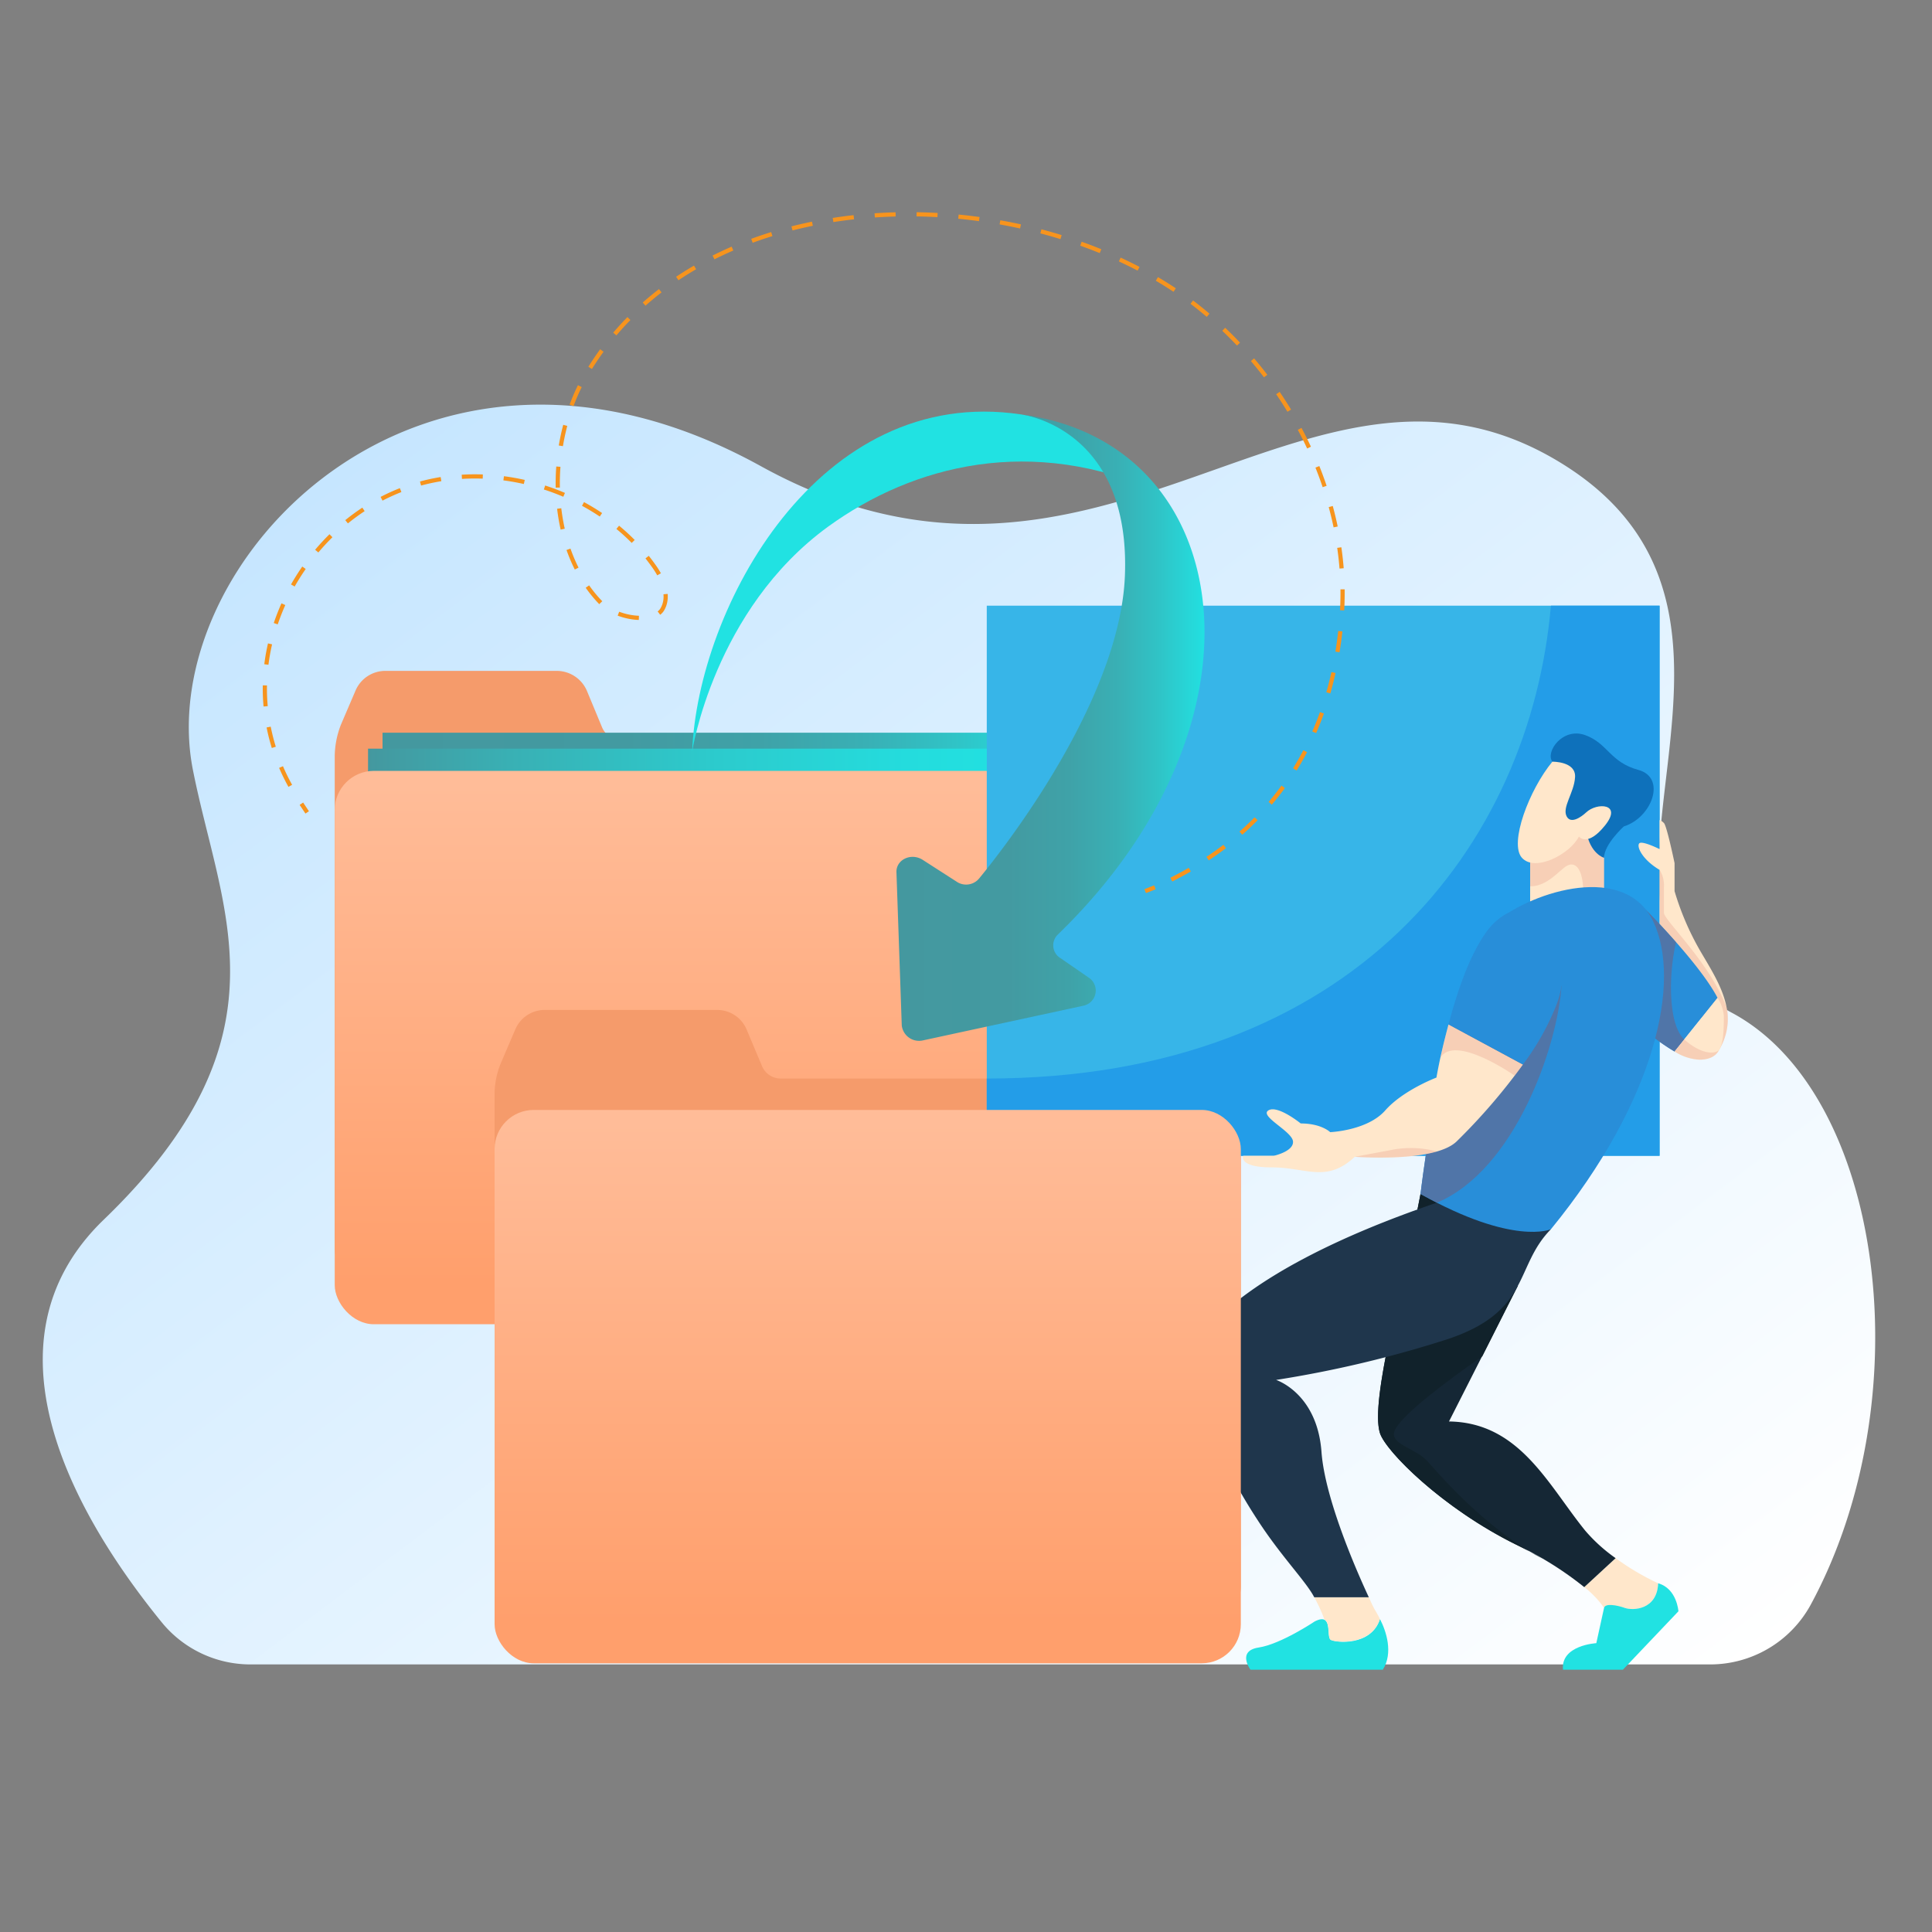 <svg xmlns="http://www.w3.org/2000/svg" xmlns:xlink="http://www.w3.org/1999/xlink" viewBox="0 0 400 400"><rect x="0" y="0" width="400" height="400" fill="#808080" stroke="none"/><defs><style>.a{isolation:isolate;fill:url(#a);}.b{fill:#f59b6b;}.c{fill:url(#b);}.d{fill:url(#c);}.e{fill:url(#d);}.f{fill:#7564b4;}.g{fill:#473281;}.h{fill:#21e2e2;}.i{fill:#37b5e8;}.j{fill:#239de8;}.k{fill:#ffe7cb;}.l{fill:#152735;}.m{fill:#11222b;}.n{fill:#1f364c;}.o{fill:#e08d7e;opacity:0.26;}.p{fill:#0e71bb;}.q{fill:#288ed9;}.r{fill:#5075a8;}.s{fill:url(#e);}.t{fill:url(#f);}.u,.v{fill:none;stroke:#f7941d;stroke-miterlimit:10;stroke-width:0.87px;}.v{stroke-dasharray:4.34 4.34;}</style><linearGradient id="a" x1="83.25" y1="86.6" x2="308.22" y2="385.14" gradientUnits="userSpaceOnUse"><stop offset="0" stop-color="#c6e6ff"/><stop offset="1" stop-color="#fff"/></linearGradient><linearGradient id="b" x1="79.2" y1="208.66" x2="218.52" y2="208.66" gradientUnits="userSpaceOnUse"><stop offset="0" stop-color="#44989f"/><stop offset="0.36" stop-color="#439aa1"/><stop offset="0.56" stop-color="#3fa2a8"/><stop offset="0.72" stop-color="#39b0b5"/><stop offset="0.85" stop-color="#30c3c6"/><stop offset="0.98" stop-color="#24dcdd"/><stop offset="1" stop-color="#21e2e2"/></linearGradient><linearGradient id="c" x1="76.23" y1="211.93" x2="215.56" y2="211.93" gradientUnits="userSpaceOnUse"><stop offset="0" stop-color="#44989f"/><stop offset="0.21" stop-color="#39b0b4"/><stop offset="0.52" stop-color="#2ccbcd"/><stop offset="0.8" stop-color="#24dcdd"/><stop offset="1" stop-color="#21e2e2"/></linearGradient><linearGradient id="d" x1="146.55" y1="162.53" x2="146.55" y2="265.78" gradientUnits="userSpaceOnUse"><stop offset="0" stop-color="#ffbc98"/><stop offset="1" stop-color="#ff9f6c"/></linearGradient><linearGradient id="e" x1="179.65" y1="232.65" x2="179.65" y2="335.9" xlink:href="#d"/><linearGradient id="f" x1="185.61" y1="150.66" x2="249.37" y2="150.66" xlink:href="#b"/></defs><title>download-host</title><path class="a" d="M353.9,344.6a23.7,23.7,0,0,0,20.9-12.2c23.3-42.8,15.3-105.8-16.2-122.7-39.3-21.1,16.3-82.8-36-114.2s-94.4,40-165.1,1S31.7,116.7,39.9,159.2c5.8,29.6,20.9,55.4-18.4,93.3-27.1,26.1-4.7,62.9,12,83.4A23.7,23.7,0,0,0,52,344.6Z"/><path class="b" d="M214.1,153.2H128.5a4.3,4.3,0,0,1-3.8-2.5l-3.2-7.7a6.8,6.8,0,0,0-6.1-4.1H79.7a6.7,6.7,0,0,0-6.1,4.1l-3,7a18.5,18.5,0,0,0-1.3,6.6V258.1a9.6,9.6,0,0,0,9.7,9.7H214.1a9.6,9.6,0,0,0,9.7-9.7V162.9A9.6,9.6,0,0,0,214.1,153.2Z"/><rect class="c" x="79.2" y="151.7" width="139.3" height="113.89"/><rect class="d" x="76.2" y="155" width="139.3" height="113.89"/><rect class="e" x="69.3" y="159.6" width="154.5" height="114.57" rx="8.1"/><polygon class="f" points="180.5 235 180.5 245.6 112.6 245.6 112.6 235 107.9 235 107.9 250.2 185.2 250.2 185.2 235 180.5 235"/><polygon class="g" points="180.1 234.6 180.1 245.2 113 245.2 113 234.6 108.3 234.6 108.3 249.8 184.8 249.8 184.8 234.6 180.1 234.6"/><path class="h" d="M211.4,85.8c-42-6.3-66.9,40.1-68.1,69.8,0,0,4.5-29.4,28.2-46.6,17.4-12.6,42.1-19.2,69-6.9C240.5,102.1,228.3,88.4,211.4,85.8Z"/><path class="b" d="M247.2,223.3H161.6a4.2,4.2,0,0,1-3.8-2.5l-3.2-7.6a6.6,6.6,0,0,0-6.1-4.1H112.8a6.6,6.6,0,0,0-6.1,4l-3,7a16.9,16.9,0,0,0-1.3,6.6V328.2a9.6,9.6,0,0,0,9.7,9.7H247.2a9.6,9.6,0,0,0,9.7-9.7V233A9.7,9.7,0,0,0,247.2,223.3Z"/><rect class="i" x="204.3" y="125.4" width="139.3" height="113.89"/><path class="j" d="M204.3,223.3c76.2,0,112.5-48.5,116.8-97.9h22.5V239.3H204.3Z"/><path class="k" d="M336.4,332.9c1.7.6,6.7.4,6.9-5.1a52.8,52.8,0,0,1-8.8-5.2l-6.5,6a19,19,0,0,1,4.1,4.3C332.3,331.9,334.8,332.5,336.4,332.9Z"/><path class="l" d="M328.2,316.9c-7.7-9.5-13.6-22.4-28.2-22.6l14.2-28-5.5-18.2-14.6-.9c-3.6,19.1-10.5,42.7-8.4,49.5,1.2,3.8,13,15.6,28.2,23.1a70.7,70.7,0,0,1,14.1,8.8l6.5-6A33.9,33.9,0,0,1,328.2,316.9Z"/><path class="m" d="M295.5,302.5c-2.6-2.9-8.5-3.5-6.5-6.8s9.9-9.3,17.9-14.9l7.3-14.5-5.5-18.2-14.6-.9c-3.6,19.1-10.5,42.7-8.4,49.5,1.2,3.8,13,15.6,28.2,23.1,2,1,3.8,1.9,5.4,2.9h0C307,316.2,297.2,304.3,295.5,302.5Z"/><path class="h" d="M343.3,327.8c-.2,5.5-5.2,5.7-6.9,5.1s-4.1-1-4.3,0l-1.6,7.3s-7.4.4-6.9,5.5H336l11.5-12.1S347.2,328.9,343.3,327.8Z"/><path class="h" d="M275.5,339.5c-1-.6.6-5.8-3.3-3.8,0,0-7,4.7-11.6,5.4s-1.7,4.6-1.7,4.6h27.4c2.2-3.5.7-8-.6-10.5C283.9,340.9,276.5,340.1,275.5,339.5Z"/><path class="k" d="M274.2,335.3c1.3.7.6,3.7,1.3,4.2s8.4,1.4,10.2-4.3c-.6-1.2-1.1-2-1.1-2s-.5-.9-1.2-2.5H272.1A30.7,30.7,0,0,1,274.2,335.3Z"/><path class="n" d="M297.5,249c-43.5,14.8-49.8,29.4-49.8,29.4-.6,7.9,2.4,20.6,12.6,36.2,4.9,7.6,10.1,12.8,11.8,16.1h11.3c-2.7-5.8-9.1-20.5-9.8-30.1-.9-12.2-9.4-14.9-9.4-14.9a234.2,234.2,0,0,0,35.7-8.5c17.1-5.8,13.6-15,21.2-22.7Z"/><path class="k" d="M332.1,177.6v6.7a45.5,45.5,0,0,0-15.3,2.6V174.8l13.8-7.7Z"/><path class="o" d="M316.8,174.8v8.7c3.1,0,5.1-2.3,7.1-3.9s3.8-.1,3.9,4.9a27.4,27.4,0,0,1,4.3-.2v-6.7l-1.5-10.5Z"/><path class="p" d="M321.4,157.7c-1.5-2,2.1-7.2,6.8-5.5s5.1,5.6,11,7.2,2.8,9.9-3,11.7c0,0-4.1,3.7-4.1,6.5,0,0-2.9-.8-3.7-5.6,0,0-4.2,1.2-5.3-1.9S321.4,157.7,321.4,157.7Z"/><path class="k" d="M321.4,157.7c-4.8,5.8-9,16.9-6.3,19.9s9.9-.7,11.8-4.4c0,0,1.7,2.3,5.4-2.3s-1.7-4.8-3.9-2.7c0,0-2.9,2.8-4,.9s1.5-4.9,1.7-8.2S321.4,157.7,321.4,157.7Z"/><path class="k" d="M355.9,217.4c4.6-7.7-.6-14.8-4.1-20.9a57.1,57.1,0,0,1-5.1-12v-5.8s-1.6-7.7-2.2-8.3-.9-.6-.9-.6v6s-3.6-1.8-4.2-1.2.5,3.3,4.2,5.5v15Z"/><path class="o" d="M344.5,183.7a5.9,5.9,0,0,0-.9-3.6v15l12.3,22.3a12.5,12.5,0,0,0,1.7-8.4c-3.2-9.3-13.1-18.5-13.1-20Z"/><path class="q" d="M340.8,188.4l-1.4,23.8a40.2,40.2,0,0,0,7.3,5.5l8.9-11.1C351.9,199.5,340.8,188.4,340.8,188.4Z"/><path class="r" d="M348.7,215.2h0c-3.3-3.1-3.3-13.2-1.7-20.1-3.3-3.8-6.2-6.7-6.2-6.7l-1.4,23.8a40.2,40.2,0,0,0,7.3,5.5Z"/><path class="k" d="M346.7,217.7a10.6,10.6,0,0,0,5.1,1.7c4.8,0,5.1-3.4,5.1-9.1a8.2,8.2,0,0,0-1.3-3.7Z"/><path class="o" d="M348.7,215.2l-2,2.5a10.6,10.6,0,0,0,5.1,1.7c2.1,0,3.4-.7,4.1-2C355,218.3,352.2,218.3,348.7,215.2Z"/><path class="q" d="M309.7,190.8c8-6.4,26.8-12.2,32.6,0s.7,36.9-21.2,63.7c0,0-7.7,3.5-27-7.3C294.1,247.2,299.8,198.8,309.7,190.8Z"/><path class="r" d="M301.4,208.4c-4.7,16.8-7.3,38.8-7.3,38.8l3.4,1.8c16-6.7,24.9-32,25.8-44.9Z"/><path class="k" d="M297.4,223.1s-6.9,2.6-10.6,6.8-11.4,4.5-11.4,4.5-1.8-1.8-6.1-1.8c0,0-4.8-3.9-6.7-2.7s4.9,4.3,5.1,6.4-4,3-4,3h-6.3s-1.1,2.4,6,2.4,11.2,3.3,17.1-2.2c0,0,16.5,1.3,21.1-3.2a124.5,124.5,0,0,0,13.7-15.9l-15.4-8.3C299,215.5,298.1,219.1,297.4,223.1Z"/><path class="q" d="M315,188.4c-6.3.1-11.2,9-15.1,23.7l15.4,8.3a52.7,52.7,0,0,0,6.8-12C325.6,199.9,322.7,188.3,315,188.4Z"/><path class="o" d="M315.3,220.4l-15.4-8.3c-.6,2.2-1.1,4.5-1.7,6.9,3-5,15.4,3.7,15.4,3.7S314.8,221.2,315.3,220.4Z"/><path class="o" d="M297.5,238.4a20.7,20.7,0,0,0-9.5-.3l-7.5,1.4S290.9,240.3,297.5,238.4Z"/><rect class="s" x="102.4" y="229.8" width="154.5" height="114.57" rx="8.1"/><path class="t" d="M211.4,85.8c44.6,5.8,53.4,63.4,7.6,107.7a3.1,3.1,0,0,0,.6,4.9l5.8,4a3.2,3.2,0,0,1-1,5.8l-33.3,7.2a3.6,3.6,0,0,1-4.4-3.1l-1.1-31.7c-.1-2.6,3-4.1,5.4-2.6l7,4.5a3.5,3.5,0,0,0,4.7-.6c6.9-8.4,29.2-37.8,30.2-62.7C234.1,88.4,211.4,85.8,211.4,85.8Z"/><path class="u" d="M63.6,168.2l-1.2-1.8"/><path class="v" d="M60.1,162.7a41.6,41.6,0,0,1-5.2-17.8c-1.1-18.9,11.6-37.8,29.6-44s39.8.7,50.8,16.2c1.9,2.6,3.5,6.3,1.8,9.1s-9.2,2.1-12.7-1.4c-11.3-11.6-11.3-33-3.2-47,24.2-41.7,90.9-41.7,126-14.9,19.6,15.1,32.4,40,30.6,64.5s-13.2,44.2-36.7,55.4"/><path class="u" d="M239.1,183.7l-2,.8"/></svg>